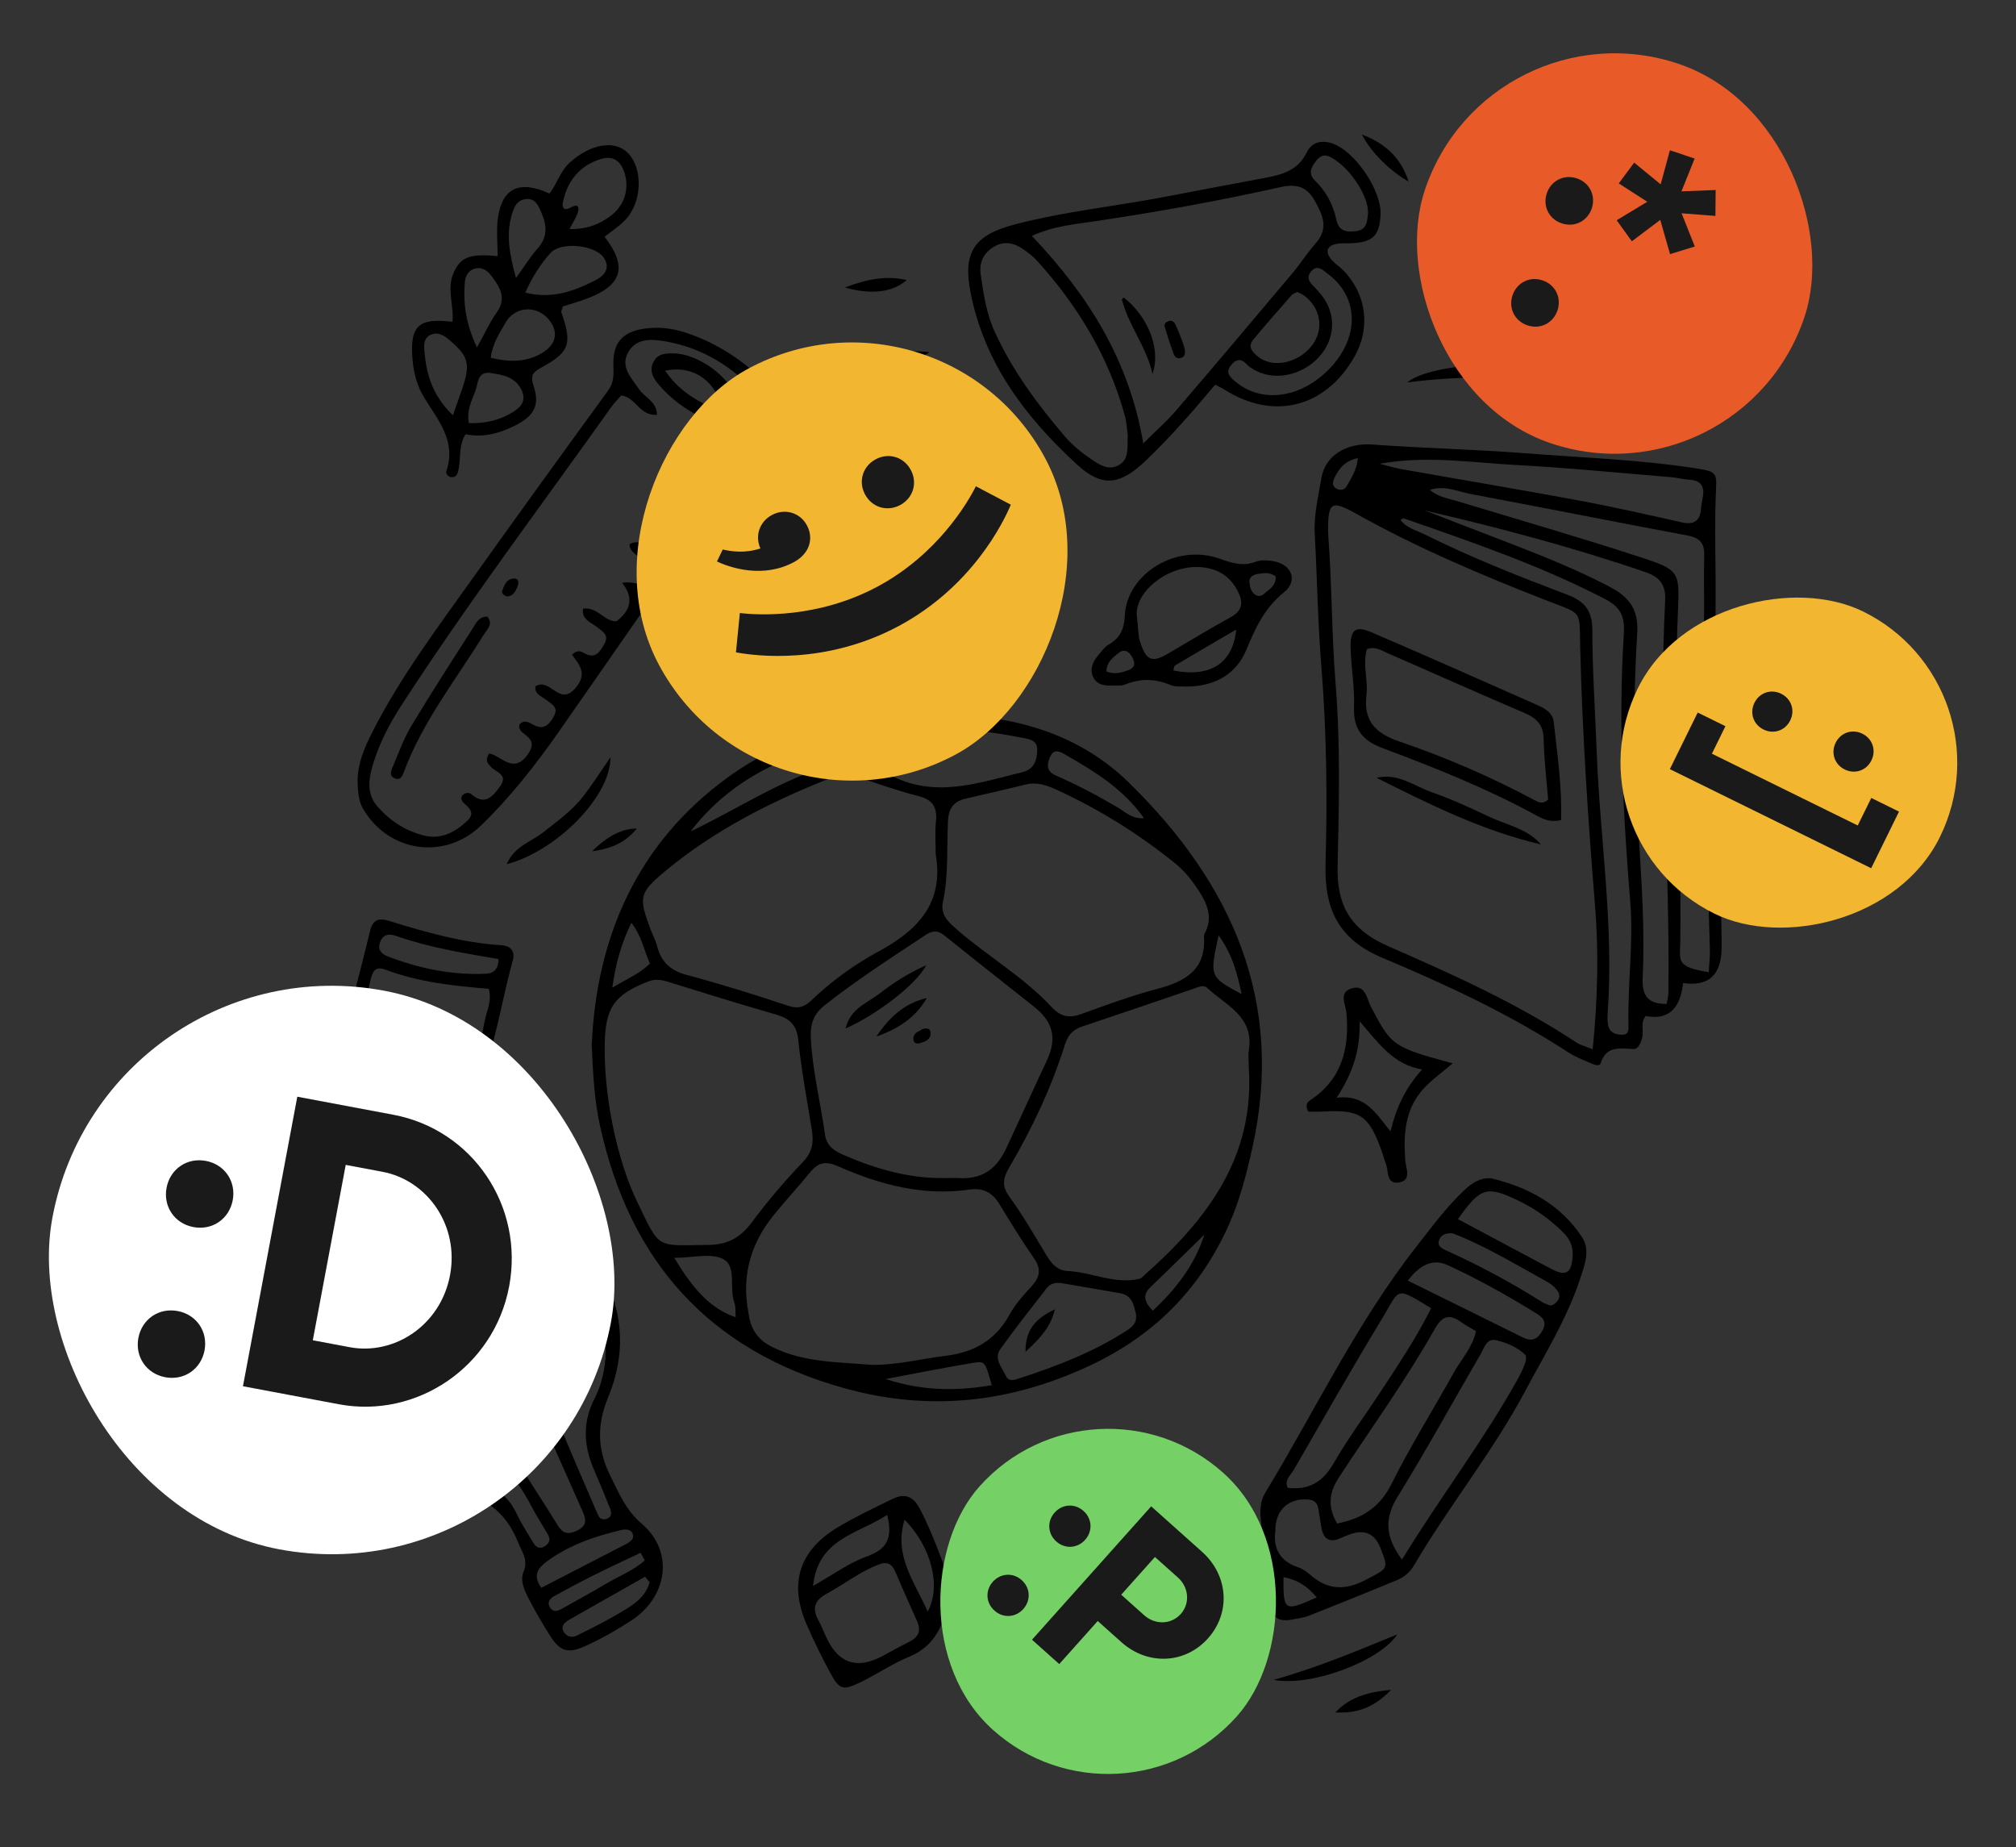<?xml version="1.0" encoding="UTF-8"?> <svg xmlns="http://www.w3.org/2000/svg" width="548" height="502" viewBox="0 0 548 502" fill="none"><rect x="0" y="0" width="548" height="502" fill="#333333" stroke="none"/><g clip-path="url(#clip0_11_2923)"><path d="M135.274 69.607C135.274 66.093 134.88 62.593 135.351 59.208C136.483 51.108 141.225 48.843 149.364 52.608C151.385 50.036 152.248 46.555 154.859 44.199C160.421 39.175 166.982 37.916 170.619 41.522C174.871 45.743 174.583 55.04 169.885 59.862C168.234 61.559 166.19 62.872 164.328 64.357C170.61 72.395 169.189 77.486 159.716 81.092C157.484 81.943 155.171 82.577 153.021 83.27C152.829 83.972 152.474 84.515 152.603 84.89C155.536 93.428 154.912 95.635 147.296 99.803C144.776 101.182 144.061 101.99 145.088 105.072C146.768 110.091 145.15 112.999 140.323 115.494C136.003 117.73 131.406 119.037 126.54 118.018C124.457 121.427 125.426 125.1 124.442 128.388C124.183 129.258 123.622 129.715 122.768 129.686C121.798 129.652 121.126 128.662 121.318 128.095C124.135 119.855 119.034 114.158 115.223 107.922C113.28 104.74 112.373 101.043 112.094 97.226C111.461 88.558 113.808 86.322 122.993 87.457C123.449 83.01 121.342 78.481 123.319 74.097C125.201 69.919 127.586 68.857 135.279 69.607H135.274ZM154.825 62.256C159.836 62.319 163.19 60.833 166.175 58.521C169.794 55.718 171.094 51.261 169.779 47.017C168.709 43.555 166.482 42.175 163.051 43.3C157.503 45.122 154.254 49.156 153.055 54.809C152.719 56.386 153.17 57.487 155.123 56.396C156.923 55.391 157.647 55.997 157.014 57.906C156.601 59.141 155.843 60.261 154.821 62.247L154.825 62.256ZM142.78 79.52C150.007 81.352 155.91 79.14 161.563 76.328C163.857 75.188 166.252 73.174 164.088 69.996C161.736 66.544 152.493 65.621 149.681 68.713C146.888 71.785 144.675 75.333 142.78 79.52ZM133.398 97.24C138.585 98.471 143.279 98.5 147.598 95.779C150.981 93.649 151.716 90.639 149.81 87.683C146.681 82.827 140.063 82.856 137.318 87.856C135.811 90.596 133.901 93.212 133.393 97.24H133.398ZM123.118 112.869C124.217 109.735 124.932 107.74 125.613 105.735C127.917 98.923 127.399 96.913 122.36 92.572C120.891 91.308 119.351 90.164 117.34 90.885C115.065 91.697 115.219 93.846 115.382 95.654C115.938 101.87 117.637 107.629 123.123 112.869H123.118ZM127.437 114.999C131.833 115.143 135.821 114.23 139.449 111.985C141.57 110.672 143.116 108.903 141.81 106.081C140.107 102.384 136.555 101.831 133.22 101.36C129.769 100.875 129.961 104.283 129.217 106.254C128.238 108.86 126.818 111.49 127.432 114.999H127.437ZM129.649 94.423C131.867 90.442 133.158 87.524 134.981 84.981C137.822 81.02 135.879 78.015 133.556 74.948C132.543 73.616 131.228 72.621 129.501 72.914C127.336 73.28 126.482 74.972 126.328 76.967C125.901 82.601 126.64 88.043 129.649 94.418V94.423ZM140.255 75.568C142.746 72.126 144.239 69.636 146.144 67.525C148.875 64.501 148.673 61.314 147.238 57.968C146.417 56.055 145.64 53.79 142.9 54.112C140.366 54.415 139.646 56.492 139.051 58.602C137.544 63.924 138.509 69.088 140.255 75.568Z" fill="black"></path><path d="M132.846 268.728C123.421 267.958 113.89 266.973 104.848 263.55C101.873 262.425 101.254 264.108 100.678 266.521C99.07 273.271 97.51 280.054 95.451 286.669C93.546 292.789 88.829 294.13 83.622 290.51C80.099 288.058 78.275 284.059 79.264 280.958C80.363 277.506 83.243 276.054 88.416 276.343C92.546 276.573 95.096 274.777 96.066 270.953C97.573 265.007 99.137 259.069 100.562 253.103C101.287 250.06 102.799 249.358 105.793 250.286C115.728 253.358 125.734 256.209 136.191 256.882C139.022 257.065 140.059 258.608 139.363 261.127C136.09 272.944 134.502 285.241 129.573 296.577C127.649 301.005 125.58 301.793 121.415 300.418C116.515 298.803 113.395 294.318 114.312 290.198C115.142 286.467 118.482 284.222 122.859 284.736C124.913 284.977 126.914 285.679 128.901 286.159C131.286 282.727 131.214 278.833 132.294 275.299C132.908 273.29 133.556 271.232 132.851 268.723L132.846 268.728ZM135.519 260.656C126.209 259.055 116.755 257.545 107.704 254.382C105.693 253.68 104.032 253.877 103.26 256.238C102.588 258.276 103.864 259.329 105.376 259.915C113.918 263.218 122.749 265.026 131.949 264.646C134.036 264.559 135.5 263.598 135.524 260.656H135.519ZM92.942 282.823C91.939 280.025 89.352 279.746 86.683 279.717C84.61 279.698 83.022 280.477 82.859 282.818C82.662 285.65 86.386 289.28 89.088 288.76C92.034 288.193 92.222 285.544 92.937 282.823H92.942ZM123.972 297.284C126.708 296.895 127.341 294.135 127.457 292.101C127.658 288.486 124.222 288.563 121.808 288.27C119.413 287.981 117.825 289.496 117.705 291.948C117.594 294.178 121.333 297.375 123.972 297.284Z" fill="black"></path><path d="M258.289 431.96C257.123 439.277 255.611 446.739 247.054 450.291C242.644 452.123 238.618 454.854 234.318 456.983C229.067 459.584 228.199 459.344 225.535 454.363C223.27 450.133 221.13 445.816 219.229 441.412C214.416 430.244 217.247 421.36 227.781 415.048C232.571 412.178 237.653 409.784 242.687 407.337C244.976 406.226 247.232 406.125 249.099 408.548C251.282 411.37 258.222 428.273 258.284 431.956L258.289 431.96ZM239.798 424.879C234.356 426.672 229.739 430.388 224.628 433.186C221.422 434.946 220.683 437.157 222.469 440.359C223.371 441.979 224.004 443.748 224.82 445.421C228.103 452.181 233.143 453.721 239.942 450.041C242.279 448.777 244.592 447.455 246.978 446.296C249.564 445.042 250.529 443.325 249.262 440.542C247.28 436.181 245.365 431.792 243.469 427.393C242.793 425.826 242.015 424.528 239.798 424.874V424.879ZM241.152 411.702C233.185 416.966 222.353 418.081 221.019 431.013C226.433 427.965 230.785 424.735 235.666 422.985C240.974 421.076 242.783 418.163 241.156 411.702H241.152ZM252.161 437.984C255.966 431.186 253.13 420.302 245.888 413.033C242.87 422.754 248.59 429.874 252.161 437.984Z" fill="black"></path><path d="M322.156 186.597C321.244 186.51 319.497 186.736 318.091 186.14C313.92 184.385 309.889 184.366 305.728 186.063C304.793 186.443 303.622 186.279 302.556 186.318C300.339 186.4 298.103 186.193 297.1 183.88C296.14 181.679 297.138 179.698 298.592 177.996C299.456 176.982 300.281 175.799 301.39 175.165C304.49 173.386 305.58 170.9 305.752 167.309C306.304 155.935 319.698 147.671 331.418 151.8C334.792 152.988 337.733 154.036 341.266 152.68C342.672 152.142 344.462 152.238 346.007 152.488C351.094 153.315 352.961 157.781 349.026 160.963C343.766 165.213 341.28 170.593 338.804 176.563C336.039 183.227 330.285 186.621 322.165 186.602L322.156 186.597ZM309.073 167.814C309.467 171.232 309.385 172.91 309.88 174.391C311.425 179.02 312.759 180.409 317.294 177.756C323.039 174.395 328.726 170.939 334.552 167.727C338.007 165.824 337.935 163.401 336.332 160.406C334.883 157.694 332.752 155.747 329.844 154.805C319.574 151.478 307.883 160.487 309.073 167.814ZM318.945 182.227C328.956 184.198 335.113 180.318 336.035 171.097C330.362 174.41 324.877 177.592 319.43 180.842C319.108 181.034 319.099 181.751 318.945 182.227ZM300.752 182.486C303.05 183.381 304.817 182.794 306.578 182.188C308.68 181.467 308.627 180.102 307.682 178.462C306.688 176.737 305.349 176.323 303.809 177.65C302.431 178.833 300.824 179.934 300.752 182.491V182.486ZM346.804 156.689C345.287 155.488 343.699 155.704 342.153 155.939C340.829 156.146 339.466 156.675 339.624 158.305C339.744 159.564 340.104 160.954 341.333 161.699C342.413 162.357 343.305 161.699 344.102 160.987C345.244 159.963 346.761 159.209 346.799 156.685L346.804 156.689Z" fill="black"></path><path d="M394.876 288.991C391.767 291.654 389.137 293.496 387.011 295.808C381.895 301.37 381.453 308.221 381.986 315.36C382.14 317.451 383.819 320.817 380.249 321.369C376.736 321.913 377.509 318.216 376.697 316.201C376.198 314.966 375.886 313.658 375.426 312.403C371.994 303.014 369.638 301.515 359.397 302.096C358.091 302.168 356.781 302.106 355.62 302.106C354.943 300.755 354.986 299.769 356.047 299.077C364.719 293.414 366.835 285.063 366.005 275.352C365.804 273.016 363.692 269.583 367.594 268.569C371.26 267.617 371.495 271.405 372.637 273.583C378.257 284.294 378.584 284.568 394.876 288.991ZM363.351 298.337C371.27 297.38 374.015 302.683 377.969 307.471C379.539 301.13 381.828 295.923 386.569 290.645C378.622 289.328 374.768 283.491 369.58 277.559C369.768 285.424 367.805 291.38 363.356 298.337H363.351Z" fill="black"></path><path d="M405.209 320.211C415.373 322.605 424.213 327.34 430.063 336.258C432.386 339.796 430.697 344.013 429.401 347.887C425.816 358.627 419.827 368.194 414.572 378.078C405.765 394.635 393.854 409.26 384.371 425.413C383.229 427.36 381.607 428.677 379.586 429.504C371.682 432.744 363.773 435.97 355.826 439.104C354.358 439.686 352.721 439.864 351.147 440.157C347.615 440.816 345.662 439.753 345.326 435.744C344.697 428.292 343.684 420.87 342.777 413.442C342.446 410.721 342.489 408.067 343.948 405.664C357.53 383.27 368.808 359.454 385.072 338.719C389.194 333.465 393.149 328.057 398.049 323.451C400.079 321.542 402.195 320.086 405.214 320.211H405.209ZM363.452 414.048C370.348 412.716 375.114 409.61 378.31 403.188C383.426 392.914 389.559 383.15 395.14 373.103C397.18 369.43 400.256 366.276 401.221 361.781C399.709 360.868 398.284 360.127 397.002 359.204C393.849 356.93 391.906 357.824 390.053 361.108C382.154 375.088 372.733 388.102 363.951 401.515C361.076 405.904 360.976 409.726 363.452 414.048ZM381.084 423.874C391.546 406.789 403.256 391.539 412.599 374.737C413.377 373.343 414.054 371.877 414.596 370.377C414.841 369.708 414.965 368.531 414.586 368.175C412.422 366.117 409.648 364.968 406.84 364.262C404.038 363.56 403.457 366.338 402.454 368.055C394.929 380.968 387.75 394.082 379.898 406.788C376.289 412.63 376.477 417.572 381.084 423.874ZM389.021 355.546C379.059 349.464 380.609 350.238 375.848 358.084C367.555 371.756 359.651 385.674 351.651 399.524C350.811 400.976 348.997 402.25 350.058 404.366C355.793 405.019 359.569 402.784 362.473 397.746C366.327 391.058 370.958 384.823 375.2 378.357C380.004 371.026 384.913 363.752 389.021 355.541V355.546ZM346.669 416.192C346.07 420.528 347.687 424.235 352.856 425.951C354.079 426.36 355.241 427.187 356.224 428.052C361.052 432.292 365.895 432.234 371.505 429.235C377.307 426.129 377.508 426.499 375.224 420.668C373.676 416.719 370.846 415.52 366.734 417.072C365.991 417.355 365.242 417.639 364.522 417.975C361.076 419.591 359.603 417.975 359.109 414.702C358.869 413.125 358.624 411.548 358.355 409.971C358.106 408.495 357.285 407.692 355.725 407.543C350.36 407.034 346.549 410.327 346.674 416.192H346.669ZM396.302 331.33C404.758 335.84 413.185 340.359 421.636 344.83C425.706 346.984 427.141 346.07 427.481 341.46C427.673 338.84 426.781 336.801 424.981 335.008C421.358 331.393 417.259 328.46 412.647 326.259C404.105 322.177 402.435 322.691 396.302 331.33ZM382.687 348.051C393.47 353.368 403.697 358.382 413.89 363.454C416.252 364.632 417.802 364.122 419.15 361.839C420.671 359.262 419.433 358.05 417.365 356.781C409.643 352.046 401.763 347.609 393.523 343.835C389.7 342.082 386.089 343.485 382.691 348.046L382.687 348.051ZM394.843 335.205C392.803 335.013 391.627 335.729 391.176 337.075C390.615 338.748 392.093 339.373 393.249 339.897C402.267 343.984 410.958 348.657 419.328 353.945C419.774 354.224 420.316 354.349 420.791 354.589C421.674 355.031 422.332 354.555 422.932 354.036C423.848 353.248 424.132 352.017 423.585 351.142C422.908 350.065 421.847 349.075 420.729 348.455C413.027 344.19 405.454 339.662 397.343 336.172C396.369 335.753 395.366 335.407 394.848 335.205H394.843ZM357.923 434.148C355.514 431.186 352.688 429.312 348.887 428.629C348.815 437.912 349.083 438.071 357.923 434.148Z" fill="black"></path><path d="M346.252 456.536C358.907 452.945 369.321 448.469 379.807 444.186C375.238 451.344 356.436 458.517 346.252 456.536Z" fill="black"></path><path d="M378.137 459.252C373.319 464.31 368.491 465.685 362.996 465.396C366.763 461.363 371.538 459.853 378.137 459.252Z" fill="black"></path><path d="M134.117 327.167C145.175 327.345 152.292 331.311 157.902 337.864C168.551 350.296 171.57 364.617 165.312 379.742C162.101 387.506 162.446 394.183 165.959 401.202C168.273 405.817 170.019 410.317 174.468 414.139C183.346 421.769 181.47 433.994 171.555 440.455C167.543 443.071 163.315 445.445 158.958 447.416C154.298 449.522 152.172 448.719 149.518 444.551C147.512 441.398 145.626 438.157 143.903 434.84C142.674 432.47 141.254 429.72 142.309 427.182C143.682 423.884 141.882 421.855 140.817 419.153C137.467 410.639 131.502 406.755 122.604 404.51C106.407 400.419 95.802 389.631 91.751 373.021C89.663 364.454 91.252 356.31 96.2 349.282C105.894 335.508 120.09 329.403 134.113 327.167H134.117ZM164.654 365.54C164.572 353.152 159.519 342.599 150.938 336.032C144.882 331.403 138.101 329.364 130.624 331.22C120.632 333.696 111.581 338.224 103.965 345.248C97.784 350.95 94.544 358.012 94.654 366.603C94.784 376.602 99.055 384.621 105.98 391.419C112.483 397.799 120.474 401.342 129.318 402.962C134.444 403.899 138.077 406.471 140.347 411.211C141.729 414.096 143.452 416.822 145.131 419.543C145.707 420.475 146.71 420.995 147.872 420.355C149.211 419.615 149.806 418.557 148.971 417.101C147.507 414.553 145.88 412.091 144.522 409.49C139.761 400.366 133.594 393.313 122.475 391.962C117.273 391.333 113.112 388.222 110.731 383.227C108.433 378.4 108.586 372.131 112.334 369.997C117.268 367.189 120.906 363.132 125.119 359.627C126.818 358.214 128.886 357.574 131.075 357.613C133.028 357.647 134.607 356.882 136.32 356.036C145.678 351.426 154.13 356.584 154.581 367.055C154.768 371.406 153.467 375.521 152.455 379.66C151.874 382.02 150.924 384.405 151.879 386.717C155.339 395.111 158.972 403.433 162.571 411.769C163.085 412.961 164.189 413.158 165.22 412.649C166.41 412.058 166.199 410.875 165.806 409.894C164.419 406.428 162.998 402.967 161.506 399.544C158.689 393.082 158.238 386.722 161.554 380.222C164.03 375.372 164.822 370.079 164.644 365.545L164.654 365.54ZM130.197 361.603C129.673 361.603 129.098 361.459 128.646 361.637C127.917 361.92 127.207 362.339 126.588 362.829C122.379 366.161 122.321 366.651 125.906 370.579C127.173 371.968 128.502 373.29 128.968 375.189C129.553 377.583 130.11 380.203 127.562 381.665C125.062 383.093 122.998 381.525 121.222 379.718C118.904 377.362 118.784 373.857 116.898 371.223C113.4 372.381 112.493 374.992 112.872 378.17C113.304 381.823 115.137 384.751 118.309 386.631C121.793 388.693 125.695 389.679 129.63 390.448C134.89 391.472 138.916 394.145 141.71 398.823C144.728 403.87 148.073 408.716 151.101 413.755C152.484 416.053 153.587 417.485 156.692 416.062C160.09 414.509 159.111 412.452 158.122 410.197C155.44 404.077 152.671 398 149.993 391.881C148.116 387.592 147.588 383.309 149.095 378.636C150.228 375.127 151.289 371.463 151.149 367.646C150.967 362.598 148.462 358.945 144.445 357.791C142.525 357.238 140.467 357.18 139.171 358.613C137.789 360.142 139.713 361.425 140.327 362.8C141.086 364.492 142.017 366.204 142.305 367.997C142.972 372.146 139.867 374.713 135.941 373.42C132.898 372.415 131.06 370.329 130.542 367.079C130.254 365.276 131.372 363.391 130.192 361.618L130.197 361.603ZM147.152 431.523C155.152 427.393 162.696 423.495 170.24 419.6C171.498 418.951 172.63 418.038 171.829 416.548C171.325 415.615 170 415.557 168.944 415.807C161.664 417.509 154.648 419.908 148.567 424.422C146.321 426.091 144.661 428.139 147.147 431.528L147.152 431.523ZM176.575 429.961C176.162 429.485 175.75 429.009 175.342 428.528C168.426 432.436 161.501 436.326 154.61 440.273C153.434 440.946 152.364 441.96 153.232 443.484C153.986 444.811 155.449 445.171 156.707 444.551C160.767 442.551 164.832 440.518 168.719 438.205C172.073 436.205 175.519 434.1 176.58 429.965L176.575 429.961ZM175.26 424.062C174.881 423.379 174.497 422.692 174.118 422.009C169.919 424.014 165.691 425.966 161.53 428.038C157.95 429.821 154.418 431.706 150.909 433.633C149.753 434.268 148.572 435.206 149.446 436.763C150.305 438.297 151.581 437.874 152.843 437.157C156.788 434.912 160.8 432.792 164.688 430.451C168.21 428.331 172.208 426.874 175.265 424.062H175.26ZM138.739 367.439C138.057 366.045 137.832 363.8 135.754 363.536C134.074 363.319 133.93 365.151 134.041 366.449C134.189 368.165 135.173 369.372 136.934 369.713C138.576 370.031 138.365 368.66 138.734 367.439H138.739ZM122.465 374.901C122.854 376.194 123.569 377.405 124.841 377.708C125.388 377.838 125.753 376.55 125.421 375.814C124.937 374.737 124.486 373.449 122.945 373.583C122.748 373.603 122.624 374.439 122.47 374.901H122.465Z" fill="black"></path><path d="M160.844 284.015C162.116 255.06 172.918 229.354 197.859 211.259C214.09 199.486 233.224 194.534 252.953 194.202C272.821 193.87 292.027 198.168 306.919 212.749C334.796 240.051 349.323 272.126 340.407 312.014C338.77 319.336 336.908 326.6 333.784 333.436C325.913 350.657 313.517 363.074 296.164 371.175C274.357 381.362 252.314 383.693 229.135 377.17C192.595 366.882 171.171 342.724 163.109 306.014C161.607 299.183 161.199 292.246 160.844 284.011V284.015ZM339.447 290.126C339.447 288.525 339.24 286.89 339.48 285.323C340.891 276.179 333.184 273.213 328.14 268.487C327.08 267.497 325.659 268.295 324.378 268.737C314.304 272.194 304.221 275.617 294.124 278.992C291.638 279.823 290.285 281.318 289.469 283.905C285.774 295.669 280.514 306.759 274.285 317.37C272.605 320.23 272.279 322.345 274.39 325.259C277.985 330.215 281.095 335.537 284.238 340.806C285.678 343.219 287.218 345.291 290.242 345.431C296.821 345.729 303.06 349.176 309.832 347.522C310.297 347.407 310.681 346.897 311.079 346.541C328.054 331.528 341.093 314.514 339.452 290.126H339.447ZM254.349 232.095C254.349 229.157 254.1 226.196 254.412 223.292C254.815 219.489 253.591 217.36 249.728 216.379C244.828 215.139 240.029 213.466 235.22 211.87C231.813 210.74 228.401 210.394 225.041 211.735C209.099 218.095 193.895 225.83 180.645 236.902C173.648 242.748 173.59 243.911 176.897 252.719C177.458 254.219 178.255 255.656 178.648 257.194C179.743 261.468 182.272 263.785 186.648 264.954C195.92 267.434 205.096 270.304 214.205 273.333C216.94 274.242 218.63 273.713 220.583 271.852C226.025 266.66 232.158 262.18 238.68 258.661C249.536 252.8 256.634 245.455 254.349 232.09V232.095ZM237.207 370.949C243.959 370.963 250.467 369.285 257.08 368.473C264.744 367.531 270.57 364.276 274.381 357.339C275.907 354.565 278.086 352.089 280.26 349.748C282.563 347.267 283.211 345.08 281.104 342.042C277.754 337.22 274.697 332.186 271.616 327.177C269.73 324.11 267.225 322.754 263.592 323.288C250.985 325.129 239.17 321.99 227.81 316.961C224.461 315.48 222.392 315.923 220.223 318.581C217.012 322.509 213.562 326.244 210.361 330.181C203.853 338.175 201.551 347.049 203.455 356.805C203.508 357.07 203.532 357.334 203.58 357.598C204.232 361.545 206.19 364.233 209.967 366.103C218.654 370.401 228.007 370.127 237.212 370.958L237.207 370.949ZM256.394 244.757C255.371 248.628 257.877 250.671 260.363 252.824C268.641 259.992 278.258 265.55 285.759 273.588C288.452 276.472 290.712 276.756 294.095 275.525C300.857 273.069 307.643 270.583 314.587 268.752C322.232 266.737 327.919 263.526 327.267 254.396C327.247 254.151 327.382 253.872 327.507 253.637C329.657 249.541 328.342 245.998 326.052 242.397C324.162 239.426 322.05 236.743 319.315 234.537C309.5 226.614 298.866 220.018 287.42 214.725C284.718 213.475 282.002 212.461 278.94 213.187C273.493 214.485 268.055 215.802 262.594 217.028C259.254 217.778 257.853 219.61 257.685 223.177C257.344 230.378 257.829 237.642 256.394 244.748V244.757ZM164.376 286.409C164.525 299.25 167.798 315.49 173.312 326.864C179.541 339.71 178.168 338.489 192.748 338.325C197.662 338.272 201.223 336.393 204.237 332.359C208.547 326.585 213.226 321.038 218.212 315.846C220.813 313.139 221.24 310.485 220.693 307.149C219.364 298.976 217.828 290.813 216.984 282.587C216.547 278.318 214.464 276.732 210.778 275.674C201.036 272.881 191.352 269.872 181.672 266.857C179.824 266.281 178.159 265.982 176.254 266.723C166.948 270.343 164.505 273.833 164.376 284.001C164.366 284.804 164.376 285.607 164.376 286.409ZM257.186 320.158C258.251 320.158 259.316 320.1 260.382 320.167C266.616 320.552 270.666 318.134 273.474 312.168C277.217 304.207 280.807 296.178 284.56 288.231C287.477 282.054 286.119 277.583 281.109 273.617C272.96 267.17 264.797 260.738 256.701 254.219C254.944 252.805 253.471 252.868 251.671 254.06C242.337 260.233 232.936 266.29 224.129 273.232C221.063 275.65 220.194 278.487 220.4 282.27C220.88 291.106 223.045 299.659 224.259 308.365C224.7 311.524 226.908 312.86 229.384 313.927C238.258 317.749 247.415 320.398 257.19 320.158H257.186ZM253.049 197.558C247.655 197.582 241.881 198.534 236.122 199.649C233.876 200.082 232.077 200.735 232.269 203.668C232.417 206.014 232.859 207.783 235.518 208.394C237.586 208.87 239.731 209.399 241.564 210.413C253.807 217.163 265.814 212.802 277.879 209.865C281.152 209.067 281.91 206.557 281.939 203.793C281.973 200.822 279.242 200.812 277.323 200.418C269.486 198.803 261.519 198.135 253.049 197.563V197.558ZM308.776 357.108C308.219 354.849 307.826 352.06 304.5 351.469C299.269 350.541 294.028 349.671 288.797 348.762C287.117 348.474 285.587 348.7 284.492 350.123C280.269 355.599 275.94 361.002 271.933 366.632C270.057 369.266 272.37 371.656 273.44 373.968C274.16 375.53 275.633 375.078 276.915 374.66C287.041 371.362 296.96 367.588 305.983 361.8C307.552 360.791 309.169 359.738 308.781 357.108H308.776ZM187.723 225.96C200.667 219.797 212.66 211.653 226.635 207.692C228.453 207.177 229.096 205.774 228.727 203.947C228.252 201.582 226.658 202.082 225.051 202.519C210.332 206.562 197.317 213.384 187.723 225.955V225.96ZM183.294 341.844C188.957 351.325 193.694 355.82 199.971 357.983C199.86 356.565 200.038 355.151 199.601 353.964C198.152 350.032 200.326 344.21 196.64 342.215C193.391 340.455 188.434 341.844 183.294 341.844ZM269.577 376.458C267.835 370.175 267.787 369.862 264.643 370.377C256.658 371.68 248.715 373.29 240.758 374.78C250.112 377.876 259.436 378.218 269.577 376.458ZM310.969 222.374C305.2 214.216 297.464 209.649 289.69 205.158C288.38 204.399 286.633 203.332 285.596 205.404C284.608 207.379 284.176 209.524 286.94 210.73C292.819 213.297 298.472 216.292 303.996 219.552C305.92 220.686 307.629 222.59 310.969 222.379V222.374ZM327.372 335.532C322.506 340.287 317.678 345.075 312.759 349.772C310.412 352.017 311.137 353.892 313.354 356.224C319.626 350.344 324.723 343.873 327.372 335.532ZM166.439 268.42C170.591 265.958 173.907 264.588 176.676 261.877C175.025 258.271 174.43 254.348 171.627 250.805C168.921 256.334 167.419 261.55 166.439 268.42ZM331.25 254.19C328.769 265.454 328.783 265.487 337.513 270.179C336.299 264.593 335.113 259.641 331.25 254.19Z" fill="black"></path><path d="M251.743 262.348C249.147 267.545 237.984 275.972 229.845 279.516C231.146 274.083 235.686 272.617 238.968 270.107C242.524 267.386 246.22 264.8 251.743 262.348Z" fill="black"></path><path d="M238.224 281.703C241.574 276.665 245.773 272.631 251.93 271.251C248.873 276.612 243.997 279.679 238.224 281.703Z" fill="black"></path><path d="M250.683 279.713C252.367 279.136 252.905 279.847 252.953 280.592C253.082 282.616 251.455 283.078 249.963 283.535C249.089 283.804 248.331 283.357 248.283 282.52C248.158 280.453 250.112 280.294 250.687 279.713H250.683Z" fill="black"></path><path d="M286.719 355.825C285.716 360.454 282.861 363.622 278.762 367.382C278.676 360.666 282.376 357.973 286.719 355.825Z" fill="black"></path><path d="M457.514 267.156C456.727 274.322 453.341 277.31 447.354 276.121C445.771 277.958 446.951 280.265 446.332 282.27C445.929 283.578 445.363 285.145 443.909 285.087C440.261 284.934 436.633 284.15 435.093 288.977C434.776 289.972 433.135 289.275 432.185 288.861C430.236 288.006 428.201 287.246 426.43 286.092C410.493 275.679 393.264 267.655 375.838 260.343C363.615 255.214 359.977 246.878 360.318 234.71C360.817 216.812 360.621 198.909 359.171 181.02C358.197 169.04 358.034 156.997 357.381 144.988C357.103 139.849 358.365 134.892 359.186 129.95C360.251 123.552 366.355 120.33 372.897 120.806C386.713 121.806 400.583 122.1 414.394 123.172C429.814 124.369 445.305 124.888 460.624 127.229C467.117 128.224 466.642 128.388 466.388 134.791C466.009 144.353 466.44 153.944 466.344 163.521C466.052 194 467.602 224.446 467.971 254.911C467.981 255.714 467.986 256.517 467.986 257.319C468.011 264.909 464.519 268.192 457.509 267.17L457.514 267.156ZM432.933 285.164C434.311 271.473 434.594 258.646 433.557 245.921C431.661 222.71 430.126 199.5 429.545 176.217C429.276 165.516 430.409 167.102 420.307 163.16C402.627 156.262 385.187 148.872 368.597 139.589C361.964 135.878 360.99 136.44 361.004 144.06C361.004 144.594 361.024 145.132 361.062 145.666C362.079 159.007 361.959 172.395 363.044 185.751C364.388 202.303 363.965 218.941 363.591 235.532C363.351 246.181 367.219 252.733 377.341 257.151C394.939 264.833 412.527 272.742 428.648 283.419C429.511 283.991 430.601 284.232 432.933 285.164ZM464.468 264.223C464.598 261.915 464.838 260.064 464.79 258.223C463.993 228.297 462.779 198.375 463.201 168.424C463.283 162.545 463.11 156.665 463.249 150.791C463.326 147.483 461.91 146.132 458.704 145.531C439.052 141.854 419.448 137.95 399.796 134.267C396.23 133.599 392.712 131.787 388.671 133.147C390.917 135.07 393.561 135.431 396.067 136.186C412.652 141.195 429.3 146.012 445.771 151.387C456.425 154.863 456.607 155.257 456.108 166.165C454.735 196.115 457.183 226.028 456.742 255.969C456.66 261.363 455.556 262.704 464.463 264.223H464.468ZM387.447 138.767C390.658 140.017 393.873 141.262 397.084 142.517C410.737 147.863 424.588 152.68 437.646 159.531C443.165 162.425 445.411 165.901 445.037 172.107C444.417 182.501 444.139 192.943 444.321 203.356C444.681 224.201 447.47 244.969 446.519 265.853C446.303 270.636 448.022 272.896 453.027 272.843C453.195 271.838 453.502 270.819 453.512 269.795C453.977 234.224 450.8 198.688 452.633 163.112C452.849 158.92 451.107 156.805 447.34 155.512C427.712 148.772 407.671 143.469 387.443 138.767H387.447ZM380.71 141.296C382.327 143.56 384.971 144.084 387.198 145.195C399.848 151.526 413.003 156.689 426.214 161.699C430.73 163.41 432.837 166.021 432.837 171.194C432.847 182.14 433.6 193.082 434.008 204.029C434.891 227.768 438.731 251.382 437.012 275.237C436.916 276.554 436.883 277.992 437.3 279.203C437.895 280.924 439.642 281.251 441.236 281.198C442.627 281.15 442.704 279.881 442.675 278.828C442.359 267.617 444.067 256.473 443.155 245.209C441.192 220.975 439.868 196.683 441.394 172.357C441.677 167.838 440.751 165.107 436.36 162.833C418.776 153.714 400.141 147.329 381.525 140.868C381.357 140.81 381.069 141.104 380.705 141.306L380.71 141.296ZM375.023 126.042C377.009 126.537 378.972 127.147 380.983 127.503C396.988 130.344 413.022 133.017 428.998 135.984C438.423 137.734 447.786 139.858 457.14 141.959C460.552 142.724 462.15 141.546 462.385 138.161C462.443 137.363 462.563 136.565 462.74 135.787C463.46 132.671 462.822 130.551 459.107 130.359C457.514 130.277 455.945 129.825 454.356 129.695C440.271 128.537 426.195 127.128 412.091 126.373C399.867 125.72 387.683 123.729 375.018 126.047L375.023 126.042ZM369.105 124.499C365.492 125.244 363.874 127.455 362.651 130.066C362.199 131.027 362.099 132.138 363.279 132.806C364.369 133.421 365.501 133.114 366.029 132.176C367.267 129.984 368.784 127.859 369.105 124.499Z" fill="black"></path><path d="M426.416 101.514C412.307 102.668 398.087 101.913 382.552 103.927C388.729 98.529 417.398 97.091 426.416 101.514Z" fill="black"></path><path d="M443.501 101.923C440.213 104.456 437.536 102.956 433.946 100.779C438.025 98.173 440.765 100.25 443.501 101.923Z" fill="black"></path><path d="M424.333 222.884C421.372 223.566 419.448 222.609 417.581 221.59C404.196 214.297 390.082 208.649 375.853 203.332C370.358 201.279 367.824 198.188 368.059 192.154C368.266 186.852 367.267 181.515 367.128 176.184C366.999 171.155 368.424 169.968 372.681 171.795C387.87 178.299 402.968 185.02 418.085 191.707C420.067 192.582 422.073 193.822 422.332 196.154C423.325 205.072 424.64 213.994 424.338 222.884H424.333ZM371.562 176.439C370.329 180.486 371.932 184.755 371.433 188.899C370.583 196.019 373.972 199.332 380.393 201.524C392.986 205.827 405.219 211.096 416.981 217.389C418.051 217.961 419.323 218.754 420.825 217.283C420.398 211.951 419.707 206.403 419.601 200.846C419.529 197 417.711 195.188 414.423 193.779C401.946 188.448 389.549 182.914 377.115 177.477C375.44 176.746 373.832 175.588 371.558 176.429L371.562 176.439Z" fill="black"></path><path d="M418.896 229.499C403.025 225.816 388.623 218.619 374.178 211.389C379.965 209.999 384.381 213.624 389.247 215.331C394.516 217.182 399.642 219.504 404.686 221.917C409.504 224.22 415.076 225.138 418.896 229.499Z" fill="black"></path><path d="M370.218 36.565C376.073 38.82 380.618 42.373 382.893 49.319C378.142 46.733 372.642 41.454 370.218 36.565Z" fill="black"></path><path d="M330.328 104.533C324.075 111.99 318.105 118.821 311.54 125.104C304.572 131.767 299.725 132.642 292.761 126.253C278.815 113.451 267.542 98.644 263.808 79.424C261.677 68.448 264.85 63.857 275.974 60.958C289.416 57.454 303.252 56.064 316.862 53.454C325.76 51.747 334.662 50.05 343.574 48.396C348.325 47.517 352.788 46.44 355.197 41.421C356.498 38.709 359.099 37.983 362.05 38.95C368.304 40.988 375.704 51.91 375.272 58.511C374.907 64.126 373.194 65.785 367.373 66.112C366.043 66.184 364.68 66.03 363.385 66.27C360.572 66.79 360.073 68.506 362.084 70.751C362.967 71.737 364.138 72.463 365.074 73.41C371.466 79.904 372.652 89.063 368.164 96.966C360.337 110.754 346.218 114.34 332.915 105.927C332.267 105.519 331.562 105.192 330.328 104.533ZM310.772 120.504C314.453 116.84 317.27 114.393 319.674 111.586C330.28 99.216 340.79 86.765 351.281 74.294C353.513 71.64 355.38 68.669 357.674 66.078C361.316 61.958 359.468 58.228 357.28 54.386C355.096 50.555 352.207 49.925 347.874 50.896C331.485 54.564 314.952 57.531 298.328 60.035C292.502 60.91 286.436 61.362 280.495 64.117C295.655 80.116 306.875 97.61 310.777 120.504H310.772ZM306.554 118.441C306.367 117.09 306.299 114.917 305.738 112.884C301.318 96.865 292.948 83.063 281.867 70.833C280.807 69.66 279.501 68.679 278.196 67.77C275.609 65.963 272.854 65.352 269.994 67.174C267.244 68.924 266.107 71.419 266.587 74.683C267.369 79.962 268.113 85.198 270.383 90.159C275.211 100.711 282.006 109.913 289.488 118.638C291.547 121.037 294.1 123.109 296.735 124.874C298.856 126.292 301.327 127.998 304.125 126.402C306.966 124.782 306.391 121.854 306.554 118.451V118.441ZM362.084 88.567C361.796 98.5 349.626 105.398 340.958 100.524C340.267 100.134 339.543 99.706 339.02 99.129C337.325 97.25 335.9 97.562 334.484 99.452C333.131 101.259 334.273 102.355 335.516 103.451C341.683 108.894 350.787 108.687 358.321 102.937C366.365 96.793 369.484 87.846 366.086 80.602C364.93 78.135 363.188 76.121 361.028 74.506C359.612 73.448 358.115 71.66 356.306 73.871C354.962 75.52 356.076 76.818 357.256 77.986C360.198 80.904 362.209 84.25 362.089 88.567H362.084ZM352.659 79.356C352.015 79.693 351.44 79.828 351.123 80.188C347.615 84.188 344.087 88.178 340.685 92.269C339.015 94.274 340.483 95.711 341.976 96.933C345.973 100.202 353.018 98.682 356.709 93.788C359.929 89.519 359.017 83.698 354.573 80.385C353.969 79.933 353.234 79.659 352.654 79.356H352.659ZM371.869 57.713C371.869 53.478 367.761 46.887 363.284 43.709C361.455 42.411 359.675 41.291 357.798 43.68C356.378 45.493 355.447 47.142 357.554 49.19C360.481 52.04 362.386 55.651 363.217 59.564C363.922 62.876 365.885 63.093 368.428 62.843C371.759 62.511 371.644 59.886 371.874 57.713H371.869Z" fill="black"></path><path d="M252.631 95.702C246.949 99.591 242.16 100.817 236.818 100.158C240.898 96.476 245.586 94.899 252.631 95.702Z" fill="black"></path><path d="M229.667 78.126C236.031 75.732 241.013 74.89 246.479 76.102C242.793 79.361 236.981 80.231 229.667 78.126Z" fill="black"></path><path d="M248.197 124.321C252.598 119.182 256.869 116.859 263.688 115.331C259.254 121.008 254.978 123.321 248.197 124.321Z" fill="black"></path><path d="M263.515 142.541C263.127 141.156 262.925 140.844 263.007 140.69C265.046 136.911 268.147 134.282 272.048 132.609C272.274 132.513 273.2 133.282 273.152 133.416C271.554 137.931 267.681 139.979 263.511 142.546L263.515 142.541Z" fill="black"></path><path d="M286.609 146.834C286.105 151.882 282.827 154.814 279.137 157.439C279.146 152.017 282.803 149.372 286.609 146.834Z" fill="black"></path><path d="M313.277 101.61C311.698 94.332 306.794 88.524 304.96 81.438C304.922 81.289 305.277 81.044 305.45 80.842C311.953 85.919 315.667 94.764 313.277 101.61Z" fill="black"></path><path d="M317.74 87.241C318.71 86.962 319.262 87.644 319.554 88.298C320.404 90.183 321.21 92.101 321.815 94.072C322.175 95.236 322.525 96.904 320.908 97.298C319.238 97.702 318.959 95.961 318.542 94.803C317.836 92.861 317.217 90.88 316.622 88.899C316.339 87.967 316.958 87.515 317.74 87.241Z" fill="black"></path><path d="M183.136 96.048C189.696 96.115 198.507 102.466 200.206 108.437C200.792 110.485 201.305 112.672 199.496 114.403C197.955 115.879 195.973 115.561 194.255 114.912C188.213 112.643 182.915 109.196 178.768 104.177C177.391 102.509 176.475 100.577 177.646 98.332C178.84 96.043 180.981 96.024 183.136 96.043V96.048ZM196.746 112.081C194.725 103.451 188.501 99.168 180.794 100.735C184.724 106.509 190.118 109.571 196.746 112.081Z" fill="black"></path><path d="M97.213 212.999C97.026 207.687 99.132 203.029 101.446 198.505C108.783 184.169 118.396 171.299 127.701 158.252C140.117 140.844 152.633 123.513 165.235 106.24C166.833 104.048 166.833 101.98 166.737 99.509C166.488 93.178 169.17 90.125 175.352 89.289C179.109 88.779 182.8 89.226 186.413 90.414C193.89 92.875 200.422 96.909 206.215 102.202C209.473 105.177 211.561 108.879 212.593 113.124C213.768 117.946 212.353 122.153 207.817 123.725C202.745 125.484 200.235 129.306 197.519 133.219C182.267 155.161 167.078 177.145 151.769 199.048C145.482 208.043 138.701 216.653 130.797 224.311C120.968 233.835 105.77 231.72 98.758 219.922C97.453 217.725 97.352 215.379 97.208 212.999H97.213ZM190.306 136.753C189.437 134.791 187.263 134.743 185.785 133.671C184.431 132.691 182.008 132.57 182.709 129.811C185.41 128.676 187.345 130.585 189.327 131.614C191.86 132.931 193.238 132.633 195.407 130.445C199.117 126.705 196.943 124.475 192.052 121.229C196.952 121.499 199.52 121.835 202.068 121.734C208.278 121.494 210.702 117.903 208.585 112.148C207.947 110.413 207.194 108.567 205.994 107.225C199.208 99.639 190.905 94.519 180.799 92.76C177.074 92.111 172.914 91.861 170.749 95.755C168.522 99.759 171.685 102.73 173.734 105.822C175.198 108.028 178.514 109.028 178.586 112.735C173.84 113.129 172.731 107.812 168.849 107.49C167.932 108.547 166.968 109.49 166.2 110.571C146.994 137.594 127.006 164.059 108.98 191.909C105.784 196.846 103.072 202.12 101.369 207.778C100.198 211.668 99.584 215.768 102.617 219.206C106.048 223.095 110.257 225.888 115.363 227.095C120.023 228.196 123.68 226.148 126.972 223.133C128.426 221.802 128.512 220.537 127.006 219.095C126.137 218.268 124.745 217.389 125.772 216.062C126.751 215.288 127.601 215.398 128.191 215.903C131.896 219.047 133.983 216.389 135.937 213.706C138.36 210.379 134.569 209.874 133.288 208.25C132.668 207.466 131.699 206.827 132.947 204.783C136.129 205.202 139.752 210.903 143.75 204.577C146.792 199.76 140.04 199.875 141.302 196.736C142.55 195.577 143.735 196.274 144.863 196.923C147.781 198.606 149.312 196.923 150.583 194.616C151.918 192.202 149.945 191.356 148.496 190.226C147.186 189.212 145.175 188.577 145.564 186.515C149.566 184.015 151.961 192.149 156.405 187.015C159.831 183.054 157.432 180.592 155.474 177.929C156.841 176.616 157.811 176.905 158.776 177.482C161.852 179.309 163.095 177.102 164.318 174.929C165.653 172.564 163.762 171.617 162.317 170.458C160.666 169.131 158.051 168.42 158.483 165.405C162.5 164.901 164.213 168.915 167.543 168.862C171.402 165.982 172.395 162.497 169.137 158.439C172.304 157.598 175.712 160.531 177.146 156.127C178.337 152.473 174.828 152.579 173.317 151.151C172.352 150.238 171.148 149.627 171.124 147.901C174.142 146.214 175.956 149.021 178.178 150.026C179.94 150.819 181.23 150.642 182.368 149.175C183.332 147.94 184.585 146.748 183.208 144.993C182.469 144.051 180.919 143.392 182.166 141.296C186.202 142.589 189.557 141.863 190.315 136.748L190.306 136.753Z" fill="black"></path><path d="M165.94 205.812C165.998 216.571 151.102 231.369 137.727 234.868C139.785 229.989 144.383 228.792 147.632 226.22C151.394 223.239 155.344 220.461 158.324 216.672C161.055 213.201 163.421 209.442 165.945 205.812H165.94Z" fill="black"></path><path d="M160.94 231.373C165.122 227.191 169.178 225.13 173.11 225.191C170.159 228.715 166.838 230.532 160.94 231.373Z" fill="black"></path><path d="M132.496 167.602C134.151 169.66 132.414 171.016 131.478 172.525C123.876 184.77 114.854 196.183 109.748 209.894C109.417 210.778 108.898 212.091 107.483 211.591C105.606 210.932 106.302 209.466 106.796 208.307C108.37 204.625 109.724 200.788 111.768 197.38C117.134 188.443 122.787 179.679 128.411 170.905C129.352 169.434 130.134 167.492 132.486 167.598L132.496 167.602Z" fill="black"></path><path d="M137.597 162.069C136.872 161.675 136.224 161.271 136.589 160.338C137.146 158.901 137.736 157.382 139.536 157.233C141.1 157.098 141.062 158.444 140.721 159.29C140.169 160.66 139.497 162.175 137.597 162.069Z" fill="black"></path></g><rect x="255.9" y="72" width="119.063" height="119.063" rx="59.531" transform="rotate(61.769 255.9 72)" fill="#F2B630"></rect><path d="M200.046 177.286L201.115 166.605C206.142 167.208 222.34 168.118 238.573 159.402C254.807 150.686 262.998 136.683 265.272 132.159L274.766 137.169C272.7 142.08 264.212 159.445 244.328 170.121C224.444 180.796 205.281 178.277 200.046 177.286Z" fill="#1A1A1A"></path><path d="M235.145 134.379C233.226 130.806 234.527 126.706 238.022 124.829C241.517 122.953 245.654 124.134 247.572 127.707C249.49 131.28 248.19 135.38 244.694 137.257C241.199 139.134 237.063 137.952 235.145 134.379ZM219.336 142.767C221.296 146.418 219.995 150.518 215.801 152.77C207.49 157.232 198.65 154.373 194.891 152.589L196.453 149.349C198.716 149.836 202.363 150.479 206.7 149.051C205.139 145.586 206.487 141.76 209.827 139.967C213.323 138.091 217.459 139.272 219.336 142.767Z" fill="#1A1A1A"></path><rect x="297.506" y="369" width="93.798" height="93.798" rx="46.899" transform="rotate(41.789 297.506 369)" fill="#75D165"></rect><path d="M312.922 409.385L326.748 421.743C333.894 428.129 334.611 438.271 328.363 445.262C322.115 452.252 311.957 452.675 304.811 446.288L298.39 440.549L287.93 452.252L280.525 445.633L312.922 409.385ZM304.777 433.403L311.042 439.003C313.942 441.595 318.32 441.595 320.958 438.643C323.596 435.692 323.106 431.342 320.206 428.75L313.94 423.15L304.777 433.403Z" fill="#1A1A1A"></path><path d="M287.12 418.926C284.738 416.797 284.597 413.411 286.68 411.08C288.762 408.75 292.143 408.511 294.525 410.64C296.907 412.769 297.048 416.155 294.965 418.486C292.882 420.816 289.502 421.055 287.12 418.926ZM270.32 437.723C267.938 435.594 267.797 432.208 269.88 429.878C271.962 427.547 275.343 427.309 277.725 429.438C280.107 431.566 280.247 434.952 278.165 437.283C276.082 439.613 272.702 439.852 270.32 437.723Z" fill="#1A1A1A"></path><rect x="28.499" y="255" width="154.467" height="154.467" rx="77.234" transform="rotate(10.632 28.499 255)" fill="white"></rect><path d="M92.121 381.642L66.042 376.747L80.814 298.06L106.893 302.956C128.475 307.007 142.494 327.793 138.401 349.6C134.286 371.52 113.254 385.61 92.121 381.642ZM93.976 316.59L85.029 364.252L95.033 366.13C107.174 368.409 119.773 360.184 122.326 346.583C124.879 332.981 116.121 320.747 103.98 318.468L93.976 316.59Z" fill="#1A1A1A"></path><path d="M52.579 333.49C47.409 332.519 44.325 327.867 45.275 322.809C46.224 317.751 50.785 314.534 55.956 315.504C61.127 316.475 64.21 321.127 63.26 326.185C62.311 331.244 57.75 334.461 52.579 333.49ZM44.919 374.295C39.749 373.324 36.665 368.672 37.615 363.614C38.565 358.555 43.125 355.338 48.296 356.309C53.467 357.28 56.55 361.931 55.6 366.99C54.651 372.048 50.09 375.265 44.919 374.295Z" fill="#1A1A1A"></path><rect x="404.671" width="108.81" height="108.81" rx="54.405" transform="rotate(18.581 404.671 0)" fill="#E95A29"></rect><path d="M466.359 51.645L466.29 58.677L457.095 57.966L460.689 66.994L453.958 69.066L451.307 59.76L443.572 65.575L439.459 59.857L447.778 54.834L440.02 49.846L444.212 44.2L451.408 50.104L453.928 40.837L460.648 43.096L457.059 52.004L466.359 51.645Z" fill="#1A1A1A"></path><path d="M424.517 60.699C421.004 59.518 419.306 55.972 420.461 52.536C421.616 49.099 425.111 47.299 428.624 48.48C432.137 49.661 433.835 53.207 432.68 56.643C431.524 60.08 428.029 61.88 424.517 60.699ZM415.198 88.42C411.685 87.239 409.987 83.694 411.142 80.257C412.297 76.82 415.792 75.02 419.305 76.201C422.818 77.382 424.516 80.928 423.361 84.365C422.206 87.801 418.711 89.601 415.198 88.42Z" fill="#1A1A1A"></path><rect x="547.524" y="186.405" width="91.521" height="91.521" rx="45.761" transform="rotate(116.199 547.524 186.405)" fill="#F2B630"></rect><path d="M453.908 209.033L461.477 193.65L469.017 197.36L465.337 204.838L504.981 224.345L508.661 216.866L516.201 220.576L508.632 235.959L453.908 209.033Z" fill="#1A1A1A"></path><path d="M498.972 201.867C500.348 199.07 503.494 198.05 506.23 199.396C508.966 200.743 510.077 203.857 508.701 206.654C507.325 209.451 504.179 210.471 501.443 209.125C498.707 207.779 497.596 204.664 498.972 201.867ZM476.9 191.007C478.276 188.21 481.422 187.19 484.158 188.536C486.894 189.883 488.005 192.997 486.629 195.794C485.253 198.591 482.107 199.611 479.371 198.265C476.635 196.919 475.524 193.804 476.9 191.007Z" fill="#1A1A1A"></path><defs><clipPath id="clip0_11_2923"><rect width="389" height="428.87" fill="white" transform="translate(79 36.565)"></rect></clipPath></defs></svg> 